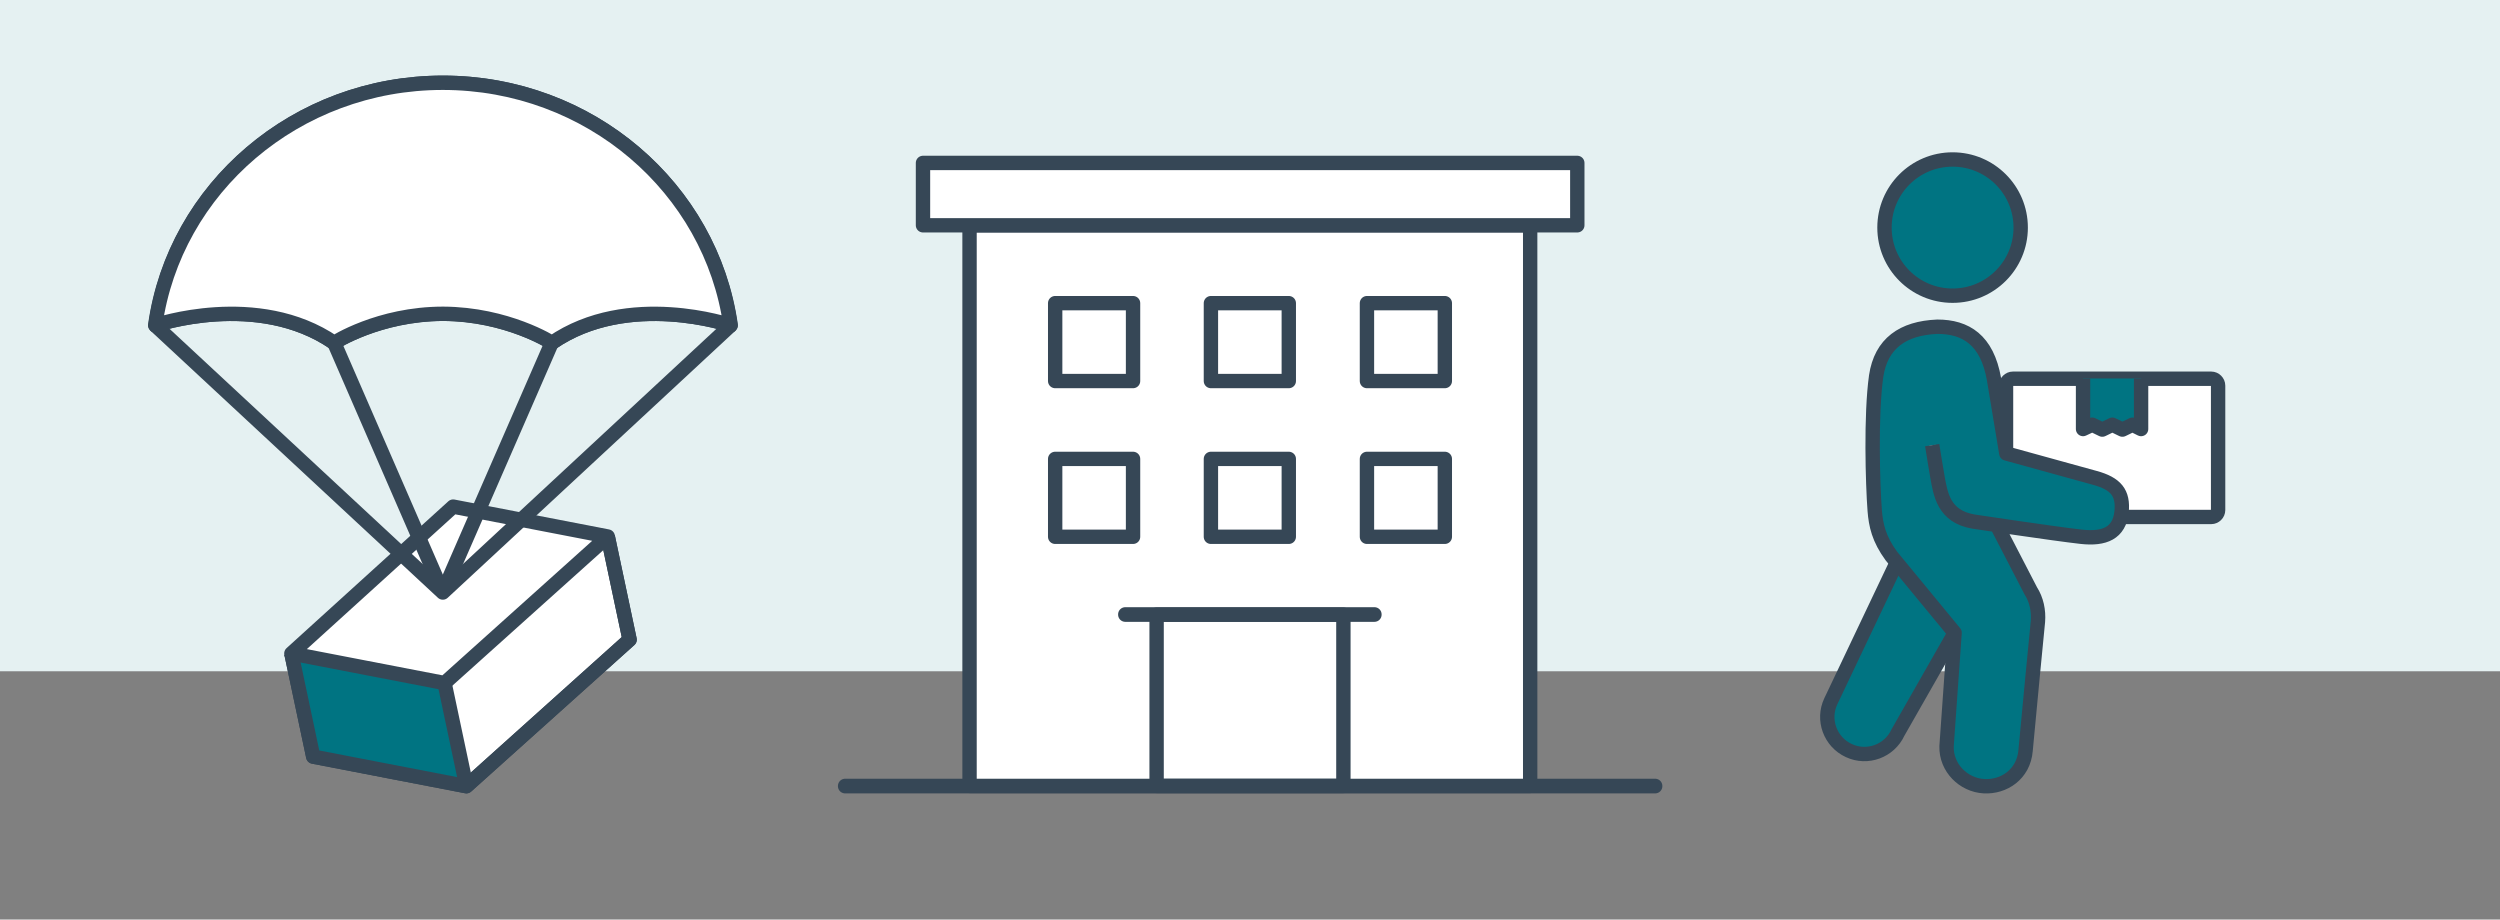 <?xml version="1.0" encoding="utf-8"?>
<!-- Generator: Adobe Illustrator 27.9.0, SVG Export Plug-In . SVG Version: 6.00 Build 0)  -->
<svg version="1.1" id="Layer_1" xmlns="http://www.w3.org/2000/svg" xmlns:xlink="http://www.w3.org/1999/xlink" x="0px" y="0px"
	 viewBox="0 0 870 320" style="enable-background:new 0 0 870 320;" xml:space="preserve">
<rect x="0" y="0" width="870" height="320" fill="#808080" stroke="none"/>
<style type="text/css">
	.st0{fill:#E5F1F2;}
	.st1{fill:none;stroke:#364756;stroke-width:5;stroke-linejoin:round;stroke-miterlimit:10;}
	.st2{fill:#FFFFFF;stroke:#364756;stroke-width:5;stroke-linejoin:round;stroke-miterlimit:10;}
	.st3{fill:#007482;}
	.st4{fill:#FFFFFF;stroke:#364756;stroke-width:5;stroke-linejoin:round;stroke-miterlimit:2;}
	.st5{fill:#007482;stroke:#364756;stroke-width:5;stroke-linejoin:round;stroke-miterlimit:10;}
</style>
<rect x="0" y="0" class="st0" width="870" height="233.6"/>
<g>
	<g>
		<rect x="294.1" y="273.5" class="st1" width="281.9" height="0.1"/>
		<rect x="337.4" y="78.4" class="st2" width="195.1" height="195.1"/>
		<rect x="321.2" y="56.7" class="st2" width="227.7" height="21.7"/>
		<rect x="402.5" y="213.9" class="st1" width="65" height="59.6"/>
		<rect x="391.6" y="213.8" class="st1" width="86.7" height="0.1"/>
		<g>
			<rect x="367.2" y="105.5" class="st1" width="27.1" height="27.1"/>
			<rect x="421.4" y="105.5" class="st1" width="27.1" height="27.1"/>
			<rect x="475.7" y="105.5" class="st1" width="27.1" height="27.1"/>
			<rect x="367.2" y="159.7" class="st1" width="27.1" height="27.1"/>
			<rect x="421.4" y="159.7" class="st1" width="27.1" height="27.1"/>
			<rect x="475.7" y="159.7" class="st1" width="27.1" height="27.1"/>
		</g>
	</g>
</g>
<g>
	<polyline class="st2" points="101.4,227.4 109,263.3 162.3,273.6 219.1,222.6 211.5,186.7 	"/>
	<polygon class="st3" points="101.4,227.4 109,263.3 162.3,273.6 154.7,237.7 	"/>
	<polygon class="st4" points="157.7,176.3 211.5,186.7 154.7,237.7 101.4,227.4 	"/>
	<path class="st1" d="M54.1,113.2c6.7-47.7,49-84.4,100.1-84.4s93.3,36.7,100.1,84.4c0,0-35.6-12.2-62.3,6.1
		c0,0-15.5-10.1-37.9-10.1c-22.3,0.1-37.9,10.1-37.9,10.1C89.6,101,54.1,113.2,54.1,113.2z"/>
	<path class="st2" d="M254.2,113.2c-6.7-47.7-49-84.4-100.1-84.4S60.7,65.5,54,113.2c0,0,35.6-12.2,62.3,6.1
		c0,0,15.5-10.1,37.9-10.1c22.3,0.1,37.9,10.1,37.9,10.1C218.7,101,254.2,113.2,254.2,113.2z"/>
	<polyline class="st1" points="54,113.2 154.1,206.2 254.3,113.2 	"/>
	<line class="st1" x1="192" y1="119.3" x2="154.1" y2="206.2"/>
	<line class="st1" x1="116.3" y1="119.3" x2="154.1" y2="206.2"/>
	<line class="st1" x1="162.3" y1="273.6" x2="154.7" y2="237.7"/>
	<polyline class="st1" points="101.4,227.4 109,263.3 162.3,273.6 219.1,222.6 211.5,186.7 	"/>
</g>
<g>
	<path class="st2" d="M698.1,157.8v-23.6c0-1.3,1.1-2.4,2.4-2.4h69c1.3,0,2.4,1.1,2.4,2.4v43.3c0,1.3-1.1,2.4-2.4,2.4h-31.2"/>
	<polyline class="st5" points="745.1,131.7 745.1,149.3 742.1,147.8 738.6,149.5 735.1,147.8 731.6,149.5 728.1,147.8 724.9,149.3 
		724.9,131.7 	"/>
	<path class="st3" d="M659.4,254.4c-2.7,5.8-9.7,8.4-15.5,5.7c-5.8-2.7-8.4-9.7-5.7-15.5l22.1-46.6l18.5,22.4L659.4,254.4z"/>
	<path class="st3" d="M737.1,178.1c-0.3,2.7-1.2,4.7-2.8,5.9c-2.1,1.7-5.3,2.2-9.9,1.7c-9.7-1.1-37.3-5.3-37.6-5.3
		c-9.2-1.6-10.4-8.3-11.4-14.2l-0.1-0.6c-0.5-2.8-1.1-6.7-1.8-10.8l-2.3,0.4c0.6,4.2,1.3,8.1,1.8,10.9l0.1,0.6
		c1.1,6,2.5,14.2,13.3,16.1c0.1,0,3.2,0.5,7.7,1.2l11.6,22.4c1.8,2.9,2.6,6.5,2.3,10c0,0.3-3.3,33.8-4.3,44.9
		c-0.7,8-7.3,11.8-13.3,11.4c-6.8-0.4-12.2-6.1-12-12.7l2.8-39.5c0-0.3-0.1-0.6-0.3-0.8L659,192.8c-4.1-5.5-5.2-9.9-5.6-15.2
		c-0.7-9.8-1.3-33.5,0.5-46.6c1.5-10.4,8.1-15.7,20.1-16.2c10.6,0,16.5,5.5,18.6,17.2l4.3,25.9c0.1,0.4,0.4,0.8,0.8,0.9l30.8,8.5
		C735.5,169.2,737.7,172,737.1,178.1z"/>
	<path class="st3" d="M679.5,56.7c12.4,0,22.5,10.1,22.5,22.5s-10.1,22.5-22.5,22.5c-12.4,0-22.5-10.1-22.5-22.5
		S667.1,56.7,679.5,56.7z"/>
	<path class="st1" d="M660,195.9l-22.9,48.2c-3,6.4-0.2,14.1,6.3,17.1c6.4,3,14.1,0.2,17.1-6.3l19.5-34.2"/>
	<path class="st1" d="M672.4,154.9c0.7,4.3,1.3,8.1,1.8,10.9c1.1,6,2.1,13.9,12.5,15.7c0,0,27.8,4.2,37.6,5.3
		c8.1,0.9,13.2-1.3,14-8.6c0.7-6.7-2-9.9-9.3-11.9l-30.8-8.5l-4.3-25.9c-2.4-13.6-9.8-18.2-19.7-18.2c-12,0.5-19.6,5.8-21.3,17.2
		c-1.9,13.5-1.2,37.6-0.5,46.8c0.4,5,1.4,9.8,5.8,15.8l22,26.7l-2.8,39.5c-0.2,7.5,5.9,13.5,13,13.9c6.9,0.4,13.8-4.1,14.5-12.4
		c1-11.2,4.3-44.9,4.3-44.9c0.3-3.8-0.5-7.6-2.5-10.7l-11.8-22.8"/>
	<path class="st1" d="M703.2,79.2c0,13.1-10.6,23.7-23.7,23.7c-13.1,0-23.7-10.6-23.7-23.7c0-13.1,10.6-23.7,23.7-23.7
		C692.6,55.5,703.2,66.1,703.2,79.2z"/>
</g>
</svg>

